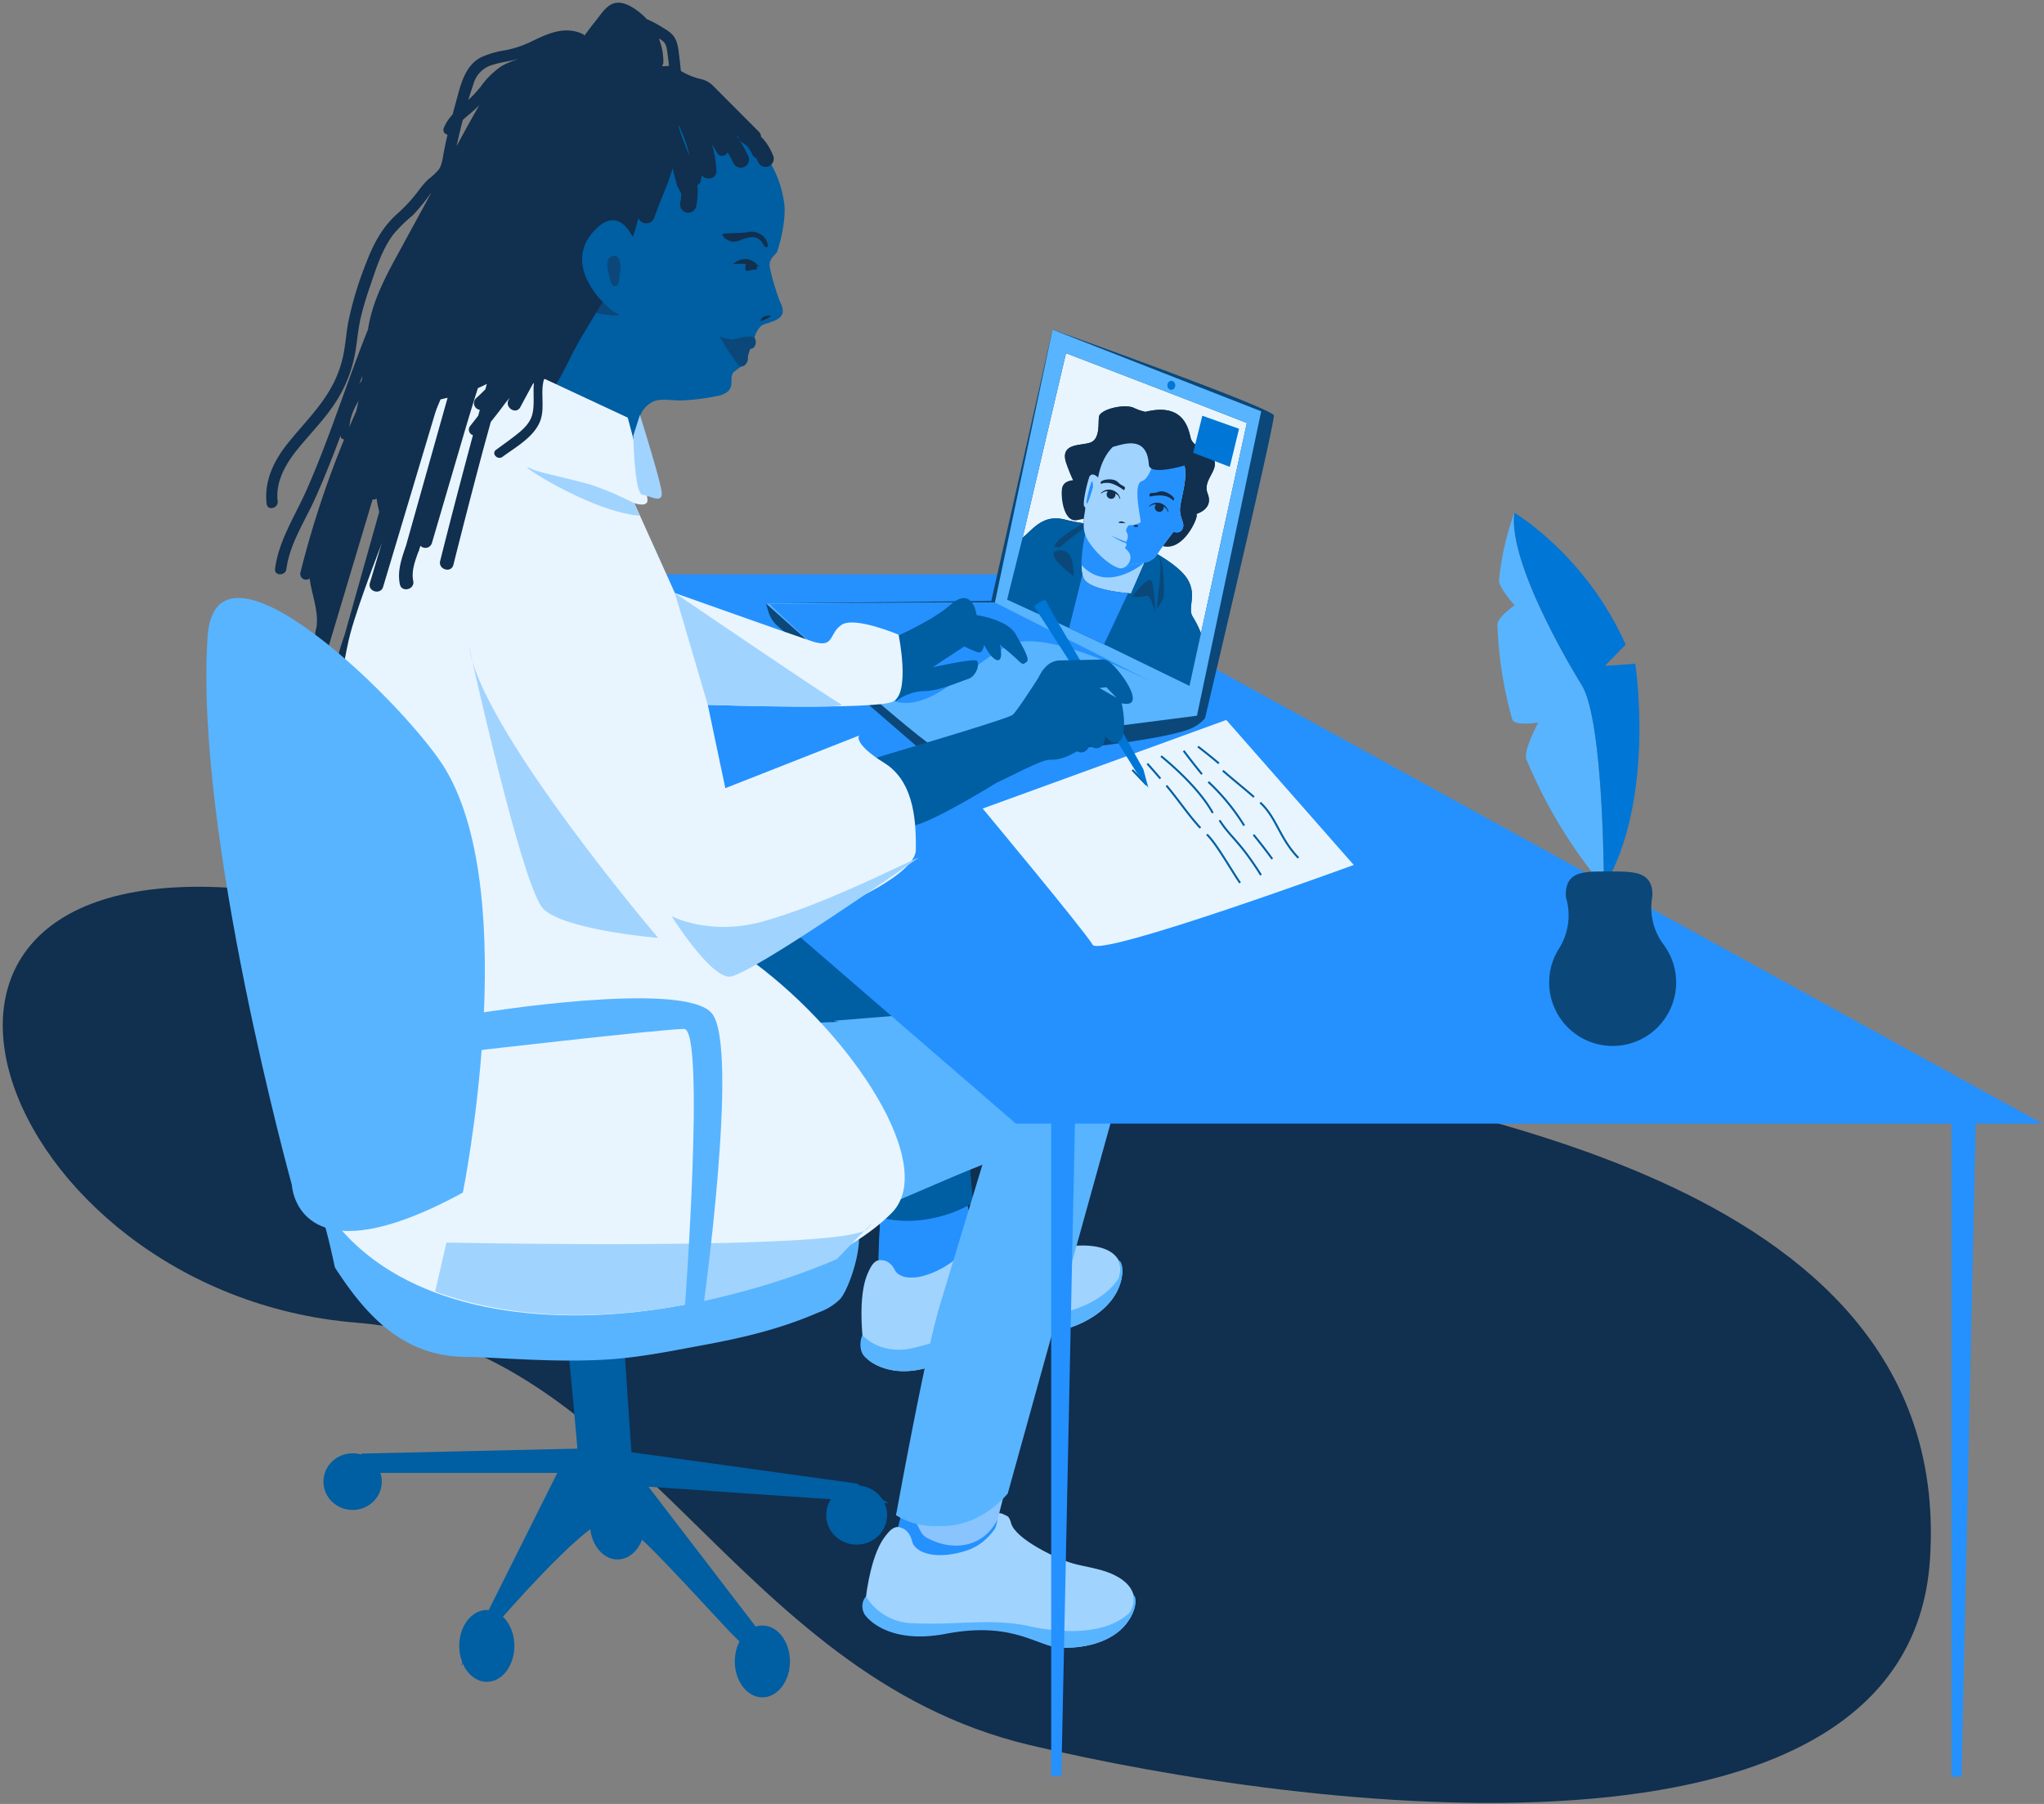 <svg viewBox="0 0 546 482" xmlns:xlink="http://www.w3.org/1999/xlink" xmlns="http://www.w3.org/2000/svg"><rect x="0" y="0" width="546" height="482" fill="#808080" stroke="none"/><defs><path id="a" d="M6.084 72.599S-19.03 26.96 32.788.932c0 0 29.464 58.605-26.704 71.667z"></path></defs><g fill-rule="evenodd" fill="none"><path fill-rule="nonzero" fill="#112F4E" d="M71.192 238.105c-117.95-14.316-72.481 107.624 24.16 115.311 74.802 5.95 100.056 93.92 179.648 112.828 73.05 17.352 234.498 38.345 240.52-49.303 7.003-101.934-129.713-119.558-178.977-132.14-63.13-16.121-260.67-46.128-265.35-46.696z"></path><path fill-rule="nonzero" fill="#A1D3FF" d="M232.665 338.877s-4.15 3.81-1.846 22.055a4.06 4.06 0 001.743 2.876c2.854 1.93 9.723 4.888 20.65-.56 14.82-7.387 22.147-7.09 27.737-7.456 5.59-.366 18.49-5.49 18.839-16.206l-.33-1.244c-.596-2.249-2.345-5.046-8.709-5.504-7.066-.509-21.878 3.425-29.539-3.773 0 0-27.25 6.95-28.545 9.812z"></path><path fill-rule="nonzero" fill="#112F4E" d="M261.622 327.112l.084-1.157a3.542 3.542 0 00-3.716.681c-1.677 1.583-2.633 6.736-2.633 6.736l1.83 4.3 3.62-2.961.815-7.599z"></path><path fill-rule="nonzero" fill="#2491FF" d="M235.679 313.332l-.908 20.005c.134 13.028 15.61 8.523 22.232 2.382 2.383-2.21 2.624-6.106 2.681-8.026l-2.885-13.241-21.12-1.12z"></path><path fill-rule="nonzero" fill="#2491FF" d="M243.02 337.44c-2.658-.362-2.79-2.72-5.45-4.153a14.405 14.405 0 00-2.8-.56l-.121 3.52c.133 13.028 15.733 5.613 22.354-.528 1.514-1.404 2.642-1.077 2.69-8.313-2.07 8.574-9.923 11.48-16.673 10.033z"></path><path fill-rule="nonzero" fill="#A1D3FF" d="M230.891 344.261s.924-7.293 4.001-7.561c2.214-.213 3.723 1.873 4.652 3.847.93 1.973 6.018 1.292 10.79-.239 4.773-1.53.284 5.138-4.497 5.385-4.78.246-6.04.73-7.7.84-1.66.108-7.246-2.272-7.246-2.272z"></path><path fill-rule="nonzero" fill="#58B4FF" d="M273.804 352.372c-10.024.657-18.543 5.112-29.909 7.802-6.698 1.585-11.387-1.185-13.515-3.404-.637 1.117-1.025 4.156.657 5.793 0 0 7.355 8.074 22.175.686s22.147-7.09 27.737-7.457c5.54-.363 18.25-5.4 18.819-15.92-4.504 9.29-17.499 11.945-25.964 12.5z"></path><path fill-rule="nonzero" fill="#A1D3FF" d="M248.788 341.367l1.546-1.059s9.436-4.37 10.35-12.331c.096-1.211.98-3.694 2.665-.531 1.994 3.742 13.897 5.83 18.901 5.746 5.004-.085-18.417 6.053-18.417 6.053l-9.466 2.362-5.579-.24z"></path><path fill-rule="nonzero" fill="#58B4FF" d="M298.864 336.815s.709.02.96 2.013a10.715 10.715 0 01-.68 4.38l-.68-.317s.987-2.967.738-4.312c-.248-1.346-.448-1.488-.338-1.764z"></path><path fill-rule="nonzero" fill="#9CD3FF" d="M266.11 329.2c.523.176 1.003.46 1.41.833.425.385.75.867.95 1.404.202.56.288 1.154.255 1.748-.017.296-.051.59-.103.883-.063.285-.142.567-.216.854a.818.818 0 01-.936.607.725.725 0 01-.544-.91.834.834 0 01.037-.113l.031-.073.278-.652c.073-.218.134-.44.184-.664.096-.435.105-.885.027-1.323a2.786 2.786 0 00-.548-1.199 3.374 3.374 0 00-1.037-.885l-.027-.014a.262.262 0 01-.09-.366.28.28 0 01.33-.13z"></path><path fill-rule="nonzero" fill="#A1D3FF" d="M235.447 336.764a3.219 3.219 0 012.136.72 5.324 5.324 0 011.404 1.78 3.34 3.34 0 001.354 1.39c.597.321 1.246.532 1.918.624 1.412.162 2.842.052 4.213-.324a21.624 21.624 0 004.108-1.556 23.742 23.742 0 003.787-2.3 15.19 15.19 0 003.055-3.16 18.428 18.428 0 002.118-3.918c.282-.697.556-1.405.832-2.124.141-.359.285-.72.46-1.076.17-.376.422-.71.738-.975a.117.117 0 01.168.02.124.124 0 01-.016.158l-.008.008a2.53 2.53 0 00-.505.935c-.125.347-.225.71-.323 1.073-.196.73-.37 1.476-.607 2.213a17.065 17.065 0 01-1.966 4.279 15.018 15.018 0 01-3.232 3.527c-.626.49-1.28.942-1.962 1.351-.675.389-1.36.76-2.062 1.099a19.93 19.93 0 01-4.392 1.564 11.24 11.24 0 01-4.626.158 6 6 0 01-2.16-.86 3.844 3.844 0 01-1.491-1.802 4.86 4.86 0 00-1.107-1.732 3.116 3.116 0 00-1.833-.872h-.014a.093.093 0 01-.085-.108.107.107 0 01.098-.092z"></path><path fill-rule="nonzero" fill="#2491FF" d="M243.51 325.8l-1.324 1.08s-2.433.55-2.643 3.822c-.21 3.273 3.477 6.737 3.477 6.737l-3.852-.15-4.397-3.952.415-9.147 3.401-1.216 4.185.463.739 2.362z"></path><path fill-rule="nonzero" fill="#A1D3FF" d="M237.493 409.555s-4.905 2.58-6.656 21.207c-.114 1.21 2.627 1.24 3.427 2.153 2.374 2.709 7.4 4.288 19.308 2.011 16.15-3.087 21.97 3.728 27.53 4.948 5.56 1.22 19.33-.18 22.026-10.64l-.05-1.318c-.09-2.385-1.189-5.635-7.326-7.886-6.815-2.5-22.197-2.812-28.124-12.07 0 0-28.238-.86-30.135 1.595z"></path><path fill-rule="nonzero" fill="#A1D3FF" d="M268.46 406.152l.338-1.116a3.58 3.58 0 00-3.793-.38c-1.991 1.086-4.06 5.892-4.06 5.892l.848 4.754 4.199-1.894 2.468-7.256z"></path><path fill-rule="nonzero" fill="#89C4FF" d="M249.47 385.684l-8.695 19.008c-2.733 12.873 13.428 12.811 21.267 8.634 2.821-1.503 3.913-5.274 4.392-7.15l4.316-16.91a.01.01 0 00-.008-.012l-19.718-4.564c-.005 0-1.552.99-1.553.994z"></path><path fill-rule="nonzero" fill="#2491FF" d="M247.958 411.067c-2.525-1.108-2.137-3.468-4.43-5.632-.829-.531-1.707-.981-2.622-1.344l-.891 3.433c-2.732 12.874 14.188 9.98 22.027 5.802 1.792-.955 2.825-.314 4.462-7.425-3.913 7.858-12.248 8.5-18.546 5.166zM268.023 399.949l2.727-10.683a.01.01 0 00-.008-.012l-21.271-3.57c-.005 0 .001-.004 0 0l-6.28 10.113c5.98 5.543 13.982 9.801 24.832 4.152z"></path><path fill-rule="nonzero" fill="#A1D3FF" d="M234.57 414.358s2.509-6.924 5.584-6.319c2.217.418 3.237 2.9 3.714 5.106.477 2.207 5.614 2.975 10.629 2.817 5.014-.159-.852 5.142-5.591 4.033-4.74-1.11-6.081-.988-7.732-1.35-1.651-.363-6.603-4.287-6.603-4.287z"></path><path fill-rule="nonzero" fill="#58B4FF" d="M274.85 434.483c-9.969-2.187-19.299-.206-31.03-.77a14.998 14.998 0 01-12.5-7.176 4.096 4.096 0 00-.228 4.987c.006.01 5.43 8.097 21.571 5.01 16.15-3.087 22.88 2.12 28.439 3.34 5.51 1.209 19.074-.16 21.944-10.362-6.456 7.877-19.777 6.819-28.196 4.971z"></path><path fill-rule="nonzero" fill="#A1D3FF" d="M254.496 415.962c.022-.004 10.213-1.646 12.855-9.223.36-1.166 1.773-3.362 2.73.23 1.132 4.251 12.34 9.675 17.263 11.006 4.923 1.332-19.383.756-19.383.756l-9.796-.35-5.416-1.813 1.747-.606z"></path><path fill-rule="nonzero" fill="#58B4FF" d="M302.832 426.244s.69.22.498 2.254a10.398 10.398 0 01-1.628 4.124l-.597-.506s1.619-2.644 1.671-4.04c.053-1.395-.113-1.592.056-1.832z"></path><path fill-rule="nonzero" fill="#A1D3FF" d="M240.684 408.26a3.49 3.49 0 011.935 1.313c.47.643.806 1.374.985 2.15.17.669.524 1.276 1.022 1.754.51.482 1.1.873 1.742 1.156 1.332.556 2.758.852 4.201.872a20.92 20.92 0 004.369-.37c1.441-.26 2.854-.66 4.217-1.196a14.048 14.048 0 003.689-2.25 17.162 17.162 0 002.937-3.26c.43-.608.854-1.228 1.282-1.858.217-.313.438-.628.687-.93.248-.322.57-.58.938-.752a.123.123 0 01.11.219l-.01.006c-.288.203-.528.47-.7.778-.199.307-.376.635-.552.966-.352.663-.687 1.35-1.081 2.008a15.987 15.987 0 01-2.868 3.66 13.882 13.882 0 01-3.943 2.56c-.723.307-1.464.567-2.22.777-.747.192-1.5.364-2.263.5a19.347 19.347 0 01-4.648.299 11.534 11.534 0 01-4.57-1.153 6.554 6.554 0 01-1.927-1.458 4.244 4.244 0 01-1.066-2.197 5.322 5.322 0 00-.704-2.019 3.42 3.42 0 00-1.605-1.377l-.014-.005a.1.1 0 01.057-.193z"></path><path fill-rule="nonzero" fill="#005EA2" d="M106.433 264.38s103.827-29.318 116.192-35.206c12.365-5.888 25.319 3.533 28.263 10.598 2.944 7.066 8.988 81.545 8.988 81.545a29.894 29.894 0 01-26.004 2.65l-11.247-51.221-64.121 29.434-52.07-37.8z"></path><path fill-rule="nonzero" fill="#005EA2" d="M250.888 239.772c-1.304-3.13-4.574-6.719-8.885-9.238a12.139 12.139 0 01-4.392 13.076l-98.278 50.17 19.17 8.4 64.122-29.434 9.712 51.704c14.72 5.299 27.54-3.133 27.54-3.133s-6.045-74.479-8.99-81.545z"></path><path fill-rule="nonzero" fill="#58B4FF" d="M299.966 288.173c-.077-15.656-12.704-22.405-28.07-19.409l-49.271 3.982c10.088 1.518 19.278 7.574 23.3 16.957a76.488 76.488 0 015.618 25.553l16.48-7.188-28.66 96.74s16.28 9.586 29.823-5.723l30.78-110.912z"></path><path fill-rule="nonzero" fill="#58B4FF" d="M289.416 305.26a5.185 5.185 0 00-6.942-4.887c-18.031 6.506-67.595 22.93-96.39 32.423a21.533 21.533 0 01-27.502-14.736l-10.221-37.106-61.693 13.572s-.588 27.085 11.188 38.273c5.184 4.924 17.327 10.077 29.298 14.303a76.819 76.819 0 0056.26-2.13l79.065-33.944s-7.938 26.162-11.54 38.133c-3.782 12.564-11.576 55.646-11.576 55.646s8.836 6.48 19.84.095l30.213-99.643z"></path><path fill-rule="nonzero" fill="#58B4FF" d="M262.87 402.865l28.929-102.34a8.562 8.562 0 00-11.26-8.126l-94.765 31.454a15.036 15.036 0 01-19.205-10.178l-9.53-33.693-1.238-.665 9.562 33.81a17.089 17.089 0 0021.827 11.567l94.766-31.454a6.51 6.51 0 018.56 6.178l-30.227 104.805c.685-.228 1.898-1.047 2.581-1.358z"></path><path fill-rule="nonzero" fill="#58B4FF" d="M177.783 317.284c3.245-4.326 7.571-7.571 9.194-12.98 2.372-8.067 1.063-18.387-2.113-24.454L179 280.954l-4.01-5.859-88.322 19.43s-.588 27.086 11.188 38.274c5.184 4.924 17.327 10.077 29.298 14.303a76.819 76.819 0 0056.26-2.13l12.152-5.3c-2.795-.701-6.337-5.794-8.892-7.071-11.866 3.246-14.84-6.664-8.891-15.317z"></path><path fill-rule="nonzero" fill="#58B4FF" d="M229.9 272.746l-52.633 2.349-23.97 63.358s46.976 5.277 46.705 1.219c-.272-4.058 62.477-28.478 62.477-28.478s-9.94-37.712-32.58-38.448z"></path><path d="M159.418 165.398l.034.038.015.014z" fill-rule="nonzero" fill="#DFE9F4"></path><path d="M101.663 153.46L271.35 300.206h274.218L278.702 153.46z" fill-rule="nonzero" fill="#2491FF"></path><path fill-rule="nonzero" fill="#0B4778" d="M250.76 204.493s13.638-1.723 36.746-4.447c12.95-1.526 23.512-3.035 29.347-4.923a10.834 10.834 0 005.04-3.219s18.708-78.94 18.383-80.905c-.324-1.965-59.118-22.933-59.118-22.933l-16.369 72.498-60.192.657.662 2.215a8.188 8.188 0 002.485 3.851l43.016 37.206z"></path><path fill-rule="nonzero" fill="#E8F5FF" d="M284.512 138.839c1.626.41 3.273.732 4.934.963.02-2.319.75-4.096.296-4.376-.267-.165-.281-.935-.16-1.949a42.232 42.232 0 01-4.897-10.17c-1.438-5.297 4.849-4.051 6.968-5.24 2.12-1.189 1.703-4.743 1.894-6.674.192-1.932 6.495-3.572 9.252-2.453a13.98 13.98 0 003.163 1.103c9.928-2.48 11.417 4.05 12.077 6.907.66 2.857 5.412 3.068 6.348 6.051.936 2.983-3.168 5.355-1.803 8.869 1.365 3.514-1.42 5.005-3.563 5.646-2.142.64-1.449 1.023-2.48 2.303a1.994 1.994 0 01-.461.397 2.14 2.14 0 01-.19 1.04c-.67 1.514-2.41.845-2.41.845s-2.434 3.112-3.817 5.152c-.192.284-.367.542-.535.78 2.798 1.646 6.66 4.256 8.17 6.865 2.48 4.291-.231 7.566 1.359 9.971a25.196 25.196 0 012.143 4.33l12.259-56.167c-1.707-.776-48.308-18.667-48.308-18.667l-11.582 49.273c.329-.241.642-.504.935-.787 2.74-2.589 5.34-5.31 10.408-4.012z"></path><path fill-rule="nonzero" fill="#112F4E" d="M288.157 128.328s-4.163-.617-4.488 2.343c-.326 2.961.693 8.699 3.81 8.34a25.461 25.461 0 006.735-2.098l-.564-13.691-5.493 5.106zM315.095 136.142c.773.16 4.182.522 4.596 1.345.414.824-3.47 9.716-8.888 8.471-5.42-1.244 4.292-9.816 4.292-9.816z"></path><path fill-rule="nonzero" fill="#A1D3FF" d="M301.34 158.499c.496.045.792.063.792.063l3.605-8.276c-.398.083-.843.154-1.362.213-3.406.392-3.449 1.299-4.913 1.36-1.464.063-5.734-2.73-8.6-7.067a8.35 8.35 0 01-1.012-2.124c-.558 2.84-1.385 7.998-.713 10.872.093.456.264.894.507 1.292 1.686 2.561 9.226 3.443 11.697 3.667z"></path><path fill-rule="nonzero" fill="#2491FF" d="M305.737 150.286s-8.841 7.707-15.774 1.731c-6.933-5.975 1.16-12.417 1.16-12.417l14.614 10.686z"></path><path fill-rule="nonzero" fill="#005EA2" d="M317.297 154.898c-1.508-2.61-5.371-5.219-8.169-6.865a4.666 4.666 0 01-3.391 2.253l-3.605 8.276s-.296-.018-.791-.063l-6.432 13.688 22.823 11.068L320.8 169.2a25.196 25.196 0 00-2.143-4.33c-1.59-2.405 1.121-5.68-1.36-9.97zM285.568 167.801l3.569-14.261c-.671-2.874.155-8.031.713-10.872a9.283 9.283 0 01-.404-2.866 45.865 45.865 0 01-4.934-.964c-5.069-1.296-7.668 1.424-10.408 4.013a9.086 9.086 0 01-.935.787l-4.138 16.584 16.537 7.579z"></path><path fill-rule="nonzero" fill="#58B4FF" d="M281.158 88.066l-15.398 72.912-61.163.243s43.267 38.875 45.774 38.77c2.508-.107 69.364-8.76 69.364-8.76l17.161-81.34-55.738-21.825zm-12.127 72.156l4.138-16.584 11.582-49.273s46.601 17.89 48.308 18.667l-12.26 56.167-3.067 14.056-21.828-10.63-10.336-4.824-16.537-7.58z"></path><path fill-rule="nonzero" fill="#2491FF" d="M289.644 154.832a4.04 4.04 0 01-.507-1.292l-3.569 14.261 9.34 4.386 6.433-13.688c-2.471-.224-10.011-1.106-11.697-3.667z"></path><path fill-rule="nonzero" fill="#112F4E" d="M293.33 127.595c1.19-6.739 5.204-10.13 8.122-10.5 2.918-.372 12.363 3.44 14.437 6.325 2.074 2.885-.792 10.438-.69 12.91.076 1.868.813 2.86.88 3.886.174-.108.33-.242.462-.397 1.031-1.28.338-1.663 2.48-2.303 2.143-.64 4.928-2.132 3.563-5.646-1.365-3.514 2.74-5.886 1.803-8.869-.936-2.982-5.689-3.194-6.348-6.05-.66-2.858-2.15-9.389-12.077-6.908a13.98 13.98 0 01-3.163-1.103c-2.757-1.12-9.06.521-9.252 2.453-.192 1.931.226 5.485-1.894 6.674s-8.406-.057-6.968 5.24a42.232 42.232 0 004.897 10.17c.282-1.958.72-3.89 1.308-5.779.65-2.01 2.44-.103 2.44-.103z"></path><path fill-rule="nonzero" fill="#A1D3FF" d="M299.462 151.86c1.464-.062 1.507-.969 4.913-1.36.52-.06.964-.131 1.362-.214a4.666 4.666 0 003.391-2.253c.169-.238.343-.496.535-.78 1.383-2.04 3.818-5.152 3.818-5.152s1.738.67 2.41-.845a2.14 2.14 0 00.189-1.04c-.068-1.026-.805-2.018-.881-3.885-.102-2.473 2.764-10.026.69-12.911s-11.52-6.697-14.437-6.325c-2.917.37-6.933 3.761-8.122 10.5 0 0-1.79-1.906-2.44.103a37.163 37.163 0 00-1.308 5.78c-.121 1.013-.107 1.783.16 1.948.455.28-.276 2.057-.296 4.376-.016.97.12 1.937.404 2.866a8.35 8.35 0 001.011 2.124c2.867 4.338 7.137 7.13 8.601 7.068z"></path><path fill-rule="nonzero" fill="#2491FF" d="M315.889 123.42c-1.004-1.397-3.737-3.01-6.619-4.26a.655.655 0 01-.074.045s-1.452 8.554-4.128 9.321c-2.676.767-.146 10.583-.388 10.985-.241.402-1.954.821-3.241.876 0 0-.864 1.134-.585 1.645.469.643.553 1.49.22 2.212-.477.935.12 1.28-.497 1.96-.309.34 1.078.936 1.343 2.209a2.982 2.982 0 01-2.458 3.447c1.464-.062 1.507-.969 4.913-1.36.52-.06.964-.131 1.362-.214a4.666 4.666 0 003.391-2.253c.168-.238.343-.496.535-.78 1.383-2.04 3.818-5.152 3.818-5.152s1.738.67 2.41-.845a2.14 2.14 0 00.189-1.04c-.068-1.026-.805-2.018-.881-3.885-.102-2.473 2.764-10.026.69-12.911z"></path><path fill-rule="nonzero" fill="#A1D3FF" d="M290.89 127.698a8.02 8.02 0 00.325-.614c-.149.18-.26.39-.325.614z"></path><path fill-rule="nonzero" fill="#2491FF" d="M291.971 130.097s-.083-2.011-.389-1.394c-.305.618-1.689 5.646-1.283 5.83.405.184 1.672-4.436 1.672-4.436zM300.836 144.768a37.989 37.989 0 01-3.66-1.52c-1.267-.663 3.095 2.141 4.567 2.079 1.472-.062-.907-.56-.907-.56z"></path><path fill-rule="nonzero" fill="#112F4E" d="M299.244 133.106a3.241 3.241 0 00-2.142-2.16 2.982 2.982 0 00-2.94.714.567.567 0 00-.029.282 2.07 2.07 0 011.828-.623c-.15.135-.26.31-.314.505a1.162 1.162 0 00.839 1.402 1.142 1.142 0 001.436-.755 1.073 1.073 0 00-.005-.586c.617.268 1.067.819 1.207 1.478a.514.514 0 00.12-.257zM312.115 136.603a3.241 3.241 0 00-2.142-2.16 2.982 2.982 0 00-2.94.714.567.567 0 00-.028.282 2.07 2.07 0 011.827-.623c-.15.135-.26.31-.314.505a1.162 1.162 0 00.839 1.402 1.142 1.142 0 001.436-.754 1.073 1.073 0 00-.005-.587c.618.269 1.067.82 1.207 1.478a.514.514 0 00.12-.257zM300.684 139.754c-.297-.135-1.048-.694-1.76-.295-.712.4 1.76.295 1.76.295zM302.835 140.697s1.321.239 1.16-.123a.633.633 0 00-1.16.123zM307.094 132.69s2.957-.715 4.736.022c1.778.737 1.442 1.416 1.778.737.337-.679-2.442-2.702-4.163-2.039-1.72.664-2.557-.187-2.35 1.28zM300.243 130.998s-2.394-1.9-4.314-1.98c-1.92-.082-1.893.677-1.92-.082-.026-.759 3.332-1.425 4.623-.095 1.292 1.33 2.402.91 1.61 2.157z"></path><path fill-rule="nonzero" fill="#0B4778" d="M286.717 153.858s.63-7.405-3.953-6.805c-4.584.6 3.953 6.805 3.953 6.805zM302.439 159.353c.258-.214 4.058-5.249 5.036-4.207.978 1.042 1.098 8.821 1.098 8.821s-1.02-5.304-2.4-4.772a9.158 9.158 0 01-3.734.158zM289.446 139.802s-7.745 4.35-7.752 6.22l1.27.286s6.078-5.1 6.423-4.86l.06-1.646zM309.1 162.028c-.053-1.273 1.68-12.138.473-12.937 0 0 1.482-.657 1.274 10.569l-1.72 3.047-.027-.68z"></path><path fill-rule="nonzero" fill="#112F4E" d="M318.057 123.889s-10.965 3.618-11.173.246c-.67-10.853-12.28-2.2-10.066-5.468 2.214-3.267 7.888-6.681 13.066-3.16a31.262 31.262 0 018.173 8.382z"></path><path d="M321.17 111.082l-2.455 9.906 9.787 3.751 2.477-10.175z" fill-rule="nonzero" fill="#0076D6"></path><path fill-rule="nonzero" fill="#2491FF" d="M265.76 160.978s52.888 26.697 52.34 26.583c-.546-.115-36.62-20.728-48.106-15.356-11.487 5.372-21.268 18.7-31.753 14.955-10.485-3.745-32.71-25.79-32.71-25.79l60.229-.392z"></path><ellipse ry="1.202" rx="1.055" cy="102.962" cx="312.89" fill-rule="nonzero" fill="#0076D6"></ellipse><path fill-rule="nonzero" fill="#58B4FF" d="M422.46 182.969S402.613 151.23 404.521 137a74.585 74.585 0 00-4.091 17.923c-.207 1.963 4.162 6.818 4.162 6.818s-4.653 3.168-4.591 5.2a106.119 106.119 0 003.95 25.253c.538 1.912 6.966.857 6.966.857s-4.127 7.554-3.15 9.906a131.362 131.362 0 0020.668 34.026s.057-44.537-5.975-54.014z"></path><path fill-rule="nonzero" fill="#0076D6" d="M436.819 177.36l-8.128.56 5.566-5.682C423.567 148.205 404.52 137 404.52 137c-1.908 14.23 17.94 45.969 17.94 45.969 6.031 9.477 5.974 54.014 5.974 54.014 13.989-23.353 8.384-59.623 8.384-59.623z"></path><g transform="translate(423.001 163.142)"><mask fill="#fff" id="b"></mask><g fill-rule="nonzero" fill="#58B4FF" mask="url(#b)"><path d="M5 72.213C6.219 69.009 31.45 1.233 31.705.549l2.17.767C33.617 2 8.385 69.779 7.166 72.985l-2.166-.772z"></path><path d="M14.901 49.768l-1.18-1.494 46.061-10.006 1.181 1.493zM6.698 67.346l2.505-3.659 33.318-16.455 1.613 1.345zM24.086 28.101l-1.369-1.443 21.36-6.835 1.369 1.444z"></path><path d="M12.9 51.228c.373-5.796.294-11.612-.236-17.396-1.152-11.905-4.305-19.978-9.129-23.347l1.335-.921C17.647 18.49 15.232 50.396 15.123 51.75l-2.223-.522zM21.945 27.664c.373-5.796.294-11.612-.237-17.396C20.557-1.637 17.403-9.71 12.58-13.079L13.915-14c12.776 8.927 10.362 40.832 10.253 42.186l-2.223-.522z"></path></g></g><path fill-rule="nonzero" fill="#0B4778" d="M444.376 252.38a16.414 16.414 0 01-3.047-12.582c.045-.25.067-.504.067-.759 0-6.398-5.337-6.189-11.726-6.189-6.39 0-11.41-.209-11.41 6.19 0 .369.049.737.142 1.094a16.651 16.651 0 01-1.906 13.24c-4.621 7.225-3.12 16.763 3.497 22.218 6.617 5.456 16.266 5.112 22.478-.801 6.211-5.914 7.03-15.534 1.905-22.411z"></path><path fill-rule="nonzero" fill="#E8F5FF" d="M262.497 216.034l65.066-23.668 34.055 38.744s-67.759 24.805-69.75 21.315c-1.991-3.49-29.37-36.39-29.37-36.39z"></path><path fill-rule="nonzero" fill="#005EA2" d="M235.143 171.89s12.72-5.009 18.723-10.28c6.002-5.273 7.001 2.732 7.001 2.732s8.206 1.17 10.423 5.072c2.217 3.9 3.875 6.797 2.946 7.442-.928.644-.95.9-2.378-.507-1.428-1.408-4.758-4.108-4.758-4.108s1.019 4.184-.575 4.155c-1.594-.03-3.676-4.12-3.676-4.12s-.23 2.48-1.684 1.999a32.127 32.127 0 01-3.553-1.558s-8.651 5.623-8.415 5.566c.237-.058 10.7-2.36 11.68-1.763.98.597.015 4.177-2.311 4.912-2.326.735-7.654 3.206-11.826 3.22a12.994 12.994 0 00-7.434 2.735l-4.163-15.498zM208.152 57.837c-2.76-22.346-12.294-33.23-35.76-33.828-23.467-.598-33.443 13.704-33.215 36.054 3.345 8.752 6.699 16.984 9.98 25.546 12.709 2.845 25.432 4.665 37.21 10.415 2.065-1.774-1.03 7.01 3.359-.024 4.388-7.033 13.696-27.911 18.426-38.163z"></path><path fill-rule="nonzero" fill="#005EA2" d="M200 36.412a29.1 29.1 0 019.455 17.788c.526 3.268-.511 9.057-1.871 13.08-.18.536-1.93 1.613-2.002 3.311-.071 1.699 2.248 8.974 2.892 10.265 2.27 4.552-2.145 4.864-4.942 6.052a6.119 6.119 0 00-2.103 4.039c-.191 1.74-.709 2.672-2.369 2.988.209.487.39.984.546 1.49.108.664.253 1.334-.64 1.892-.896.558-1.496.985-2.665 1.836-2.251 1.641 1.173 5.107-4.222 6.552a61.436 61.436 0 01-8.952 1.24c-2.92.266-6.077-.597-8.422.253a7.102 7.102 0 00-4.154 5.46c-1.014 5.263-6.181 18.365-11.082 15.204-4.901-3.162-23.15-13.196-23.302-23.28C136.014 94.5 143.186 65.87 153.4 56.2c10.216-9.669 33.76-12.395 46.6-19.788z"></path><path fill-rule="nonzero" fill="#0B4778" d="M191.898 89.926c.438.052 3.02.886 3.859.73 1.197-.222 4.824-1.224 5.696-.45.871.775.387 2.897-.788 2.954-1.174.057-3.467-.945-4.685-1.55.82.89 3.275.507 3.997 1.263.722.755-.22 1.374-.202 2.792.018 1.417-1.374 3.187-2.749 1.612a60.157 60.157 0 01-4.163-6.382c-.794-1.272-1.436-1.025-.965-.969z"></path><path fill-rule="nonzero" fill="#112F4E" d="M199.098 71.349c-.112 1.377.6 1.028 1.433.826 1.42-.346 1.623.17 1.66-.576.066-1.38-.79-1.558-1.645-1.628-.854-.069-1.336 0-1.448 1.378z"></path><path fill-rule="nonzero" fill="#112F4E" d="M202.986 71.638s-2.629-4.6-7.283-1.076c0 0 6.08-.501 7.283 1.076zM204.535 63.892s1.224 2.398.09 2.151c-1.132-.247-1.02-4.428-6.993-1.825-2.838 1.237-4.746-1.217-4.671-1.603.075-.387 5.23-.268 6.622-.543a4.645 4.645 0 014.952 1.82zM206.103 84.373s-2.12-.31-2.84.977c-.718 1.287 2.84-.977 2.84-.977z"></path><path fill-rule="nonzero" fill="#005EA2" d="M149.734 110.916c-1.501-1.197.279 2.867-.623 7.83-.275 1.511-.312 2.156-.015 2.282l3.735-3.963 8.404-1.397c-1.015-.39-8.695-2.517-11.5-4.752z"></path><path fill-rule="nonzero" fill="#0B4778" d="M161.756 79.442a4.427 4.427 0 001.115 2.998c1.19 1.2 2.66 1.222 2.315 1.649-.692.853-12.394-1.43-12.326-3.188.067-1.756 8.896-1.459 8.896-1.459z"></path><path fill-rule="nonzero" fill="#112F4E" d="M206.625 41.865a15.426 15.426 0 00-2.54-4.48 9.335 9.335 0 00-.793-.81c0-.528-.216-1.034-.598-1.4l-10.386-10.41c-.797-.8-1.57-1.647-2.428-2.38a7.125 7.125 0 00-3.1-1.36 18.316 18.316 0 01-4.9-2.066c-.135-1.226-.256-2.455-.411-3.679-.255-1.998-.357-4.165-1.665-5.805a8.896 8.896 0 00-2.352-1.842c-.93-.578-1.865-1.149-2.835-1.658a21.566 21.566 0 00-1.842-.85 16.377 16.377 0 00-1.532-1.475c-1.664-1.389-4.135-3.107-6.42-2.915-2.6.218-4.136 2.9-5.62 4.735a90.89 90.89 0 00-3.06 4.023 1.346 1.346 0 00-.538-.433c-4.88-2.237-9.437-.01-13.89 2.151a27.782 27.782 0 01-6.818 2.23c-2.177.325-4.301.94-6.316 1.826-4.691 2.356-5.659 8.07-6.97 12.676-.251.882-.484 1.77-.72 2.655a11.847 11.847 0 00-2.33 3.58 1.283 1.283 0 00.987 1.794c-.33 1.433-.64 2.871-.93 4.314-.327 1.623-.447 3.58-1.397 4.988a17.264 17.264 0 01-2.82 2.644 21.593 21.593 0 00-2.351 2.696 41.916 41.916 0 01-5.773 6.365c-4.02 3.521-6.459 8.016-8.337 12.964a92.003 92.003 0 00-4.947 16.318c-.492 2.782-.692 5.61-1.235 8.384a30.167 30.167 0 01-3.158 8.667c-3.157 5.791-7.874 10.263-11.92 15.388-3.621 4.589-6.172 9.964-5.452 15.927.233 1.934 3.176 1.194 2.944-.728-.655-5.43 2.405-10.372 5.719-14.378 3.352-4.053 7.038-7.767 9.878-12.227a35.868 35.868 0 005.31-14.28c.394-2.693.66-5.398 1.263-8.058a86.581 86.581 0 012.516-8.479c1.613-4.777 3.167-9.772 6.219-13.86a41.323 41.323 0 015.235-5.14 54.088 54.088 0 004.704-5.765c.063-.078.134-.149.198-.224l-9.335 17.13c-3.291 6.05-6.373 12.107-7.513 18.971-.024.148-.043.295-.066.442-5.71 14.2-10.237 28.966-16.429 42.937-3.039 6.858-7.407 13.44-8.4 21.003-.253 1.932 2.781 1.977 3.033.055.885-6.741 4.938-12.767 7.681-18.867 2.552-5.673 4.826-11.464 6.988-17.296 1.906-5.14 3.733-10.316 5.615-15.47a80.675 80.675 0 01-1.512 9.004c-.041.171-.092.34-.134.512a260.003 260.003 0 00-14.895 43.078 1.554 1.554 0 002.472 1.569c.554 4.31 2.369 8.482 1.861 12.8-.103.495-.218.987-.321 1.482-.017.084.007.153-.002.234-1.221 4.12-2.444 8.239-3.667 12.358-.812 2.71 3.395 3.949 4.205 1.243a715516.336 715516.336 0 0017.843-59.607c.083 0 .166-.004.248-.013.813-.162 1.621-.374 2.431-.565l-13.21 46.961-.08.238c-1.325 3.941-2.779 7.934-1.91 12.142.572 2.771 4.828 1.714 4.258-1.052-.625-3.027.522-6.178 1.576-9.095a2.02 2.02 0 00.182-.354l.219-.777c.066-.188.136-.38.199-.565l.129-.385a2.158 2.158 0 003.63-.842c3.353-11.446 6.707-22.892 10.062-34.337a691.62 691.62 0 014.581-14.997c.97-.395 1.898-.877 2.843-1.326-.157.57-.307 1.14-.464 1.71a69.253 69.253 0 01-2.956 2.842 2.157 2.157 0 001.183 3.697l-.504 1.859-2.545 3.26a1.843 1.843 0 00.862 2.942c-3.574 13.313-7.077 26.644-10.424 40.016-.685 2.738 3.518 3.986 4.206 1.244a2489.044 2489.044 0 019.016-34.938c.935-3.516 1.926-7.017 2.876-10.528.81-1.03 1.618-2.06 2.426-3.09 1.155-1.472 2.263-3.131 3.566-4.538l-.316.592c-1.327 2.488 2.396 4.81 3.724 2.318a866.11 866.11 0 014.038-7.484c.097-.05.19-.11.286-.162-.318 3.134.244 6.398-.418 9.56-.566 2.701-2.407 4.626-4.477 6.316-2.311 1.886-4.778 3.597-7.172 5.375-1.568 1.164.527 3.363 2.077 2.212 4.222-3.135 9.95-6.23 11.974-11.376 1.757-4.47-.311-9.843 1.556-14.18.615-.396 1.235-.784 1.832-1.21 6.878-4.906 10.524-11.49 14.184-18.918 4.022-8.165 9.58-15.468 13.396-23.738a81.315 81.315 0 004.813-13.665 2.244 2.244 0 004.213-.01c1.288-3.793 3.03-7.489 4.313-11.303.22-.65.424-1.306.613-1.964.376 1.485.75 2.97 1.132 4.452.189.73 1.208 2.149 1.19 2.52-.02.425-.13 1.438-.141 1.52-.036.195-.071.39-.11.584a2.255 2.255 0 001.481 2.727 2.2 2.2 0 002.724-1.484c.392-1.927.505-3.9.336-5.86.465-.128.81-.518.882-.994.109-.54.187-1.08.242-1.618 1.127 1.493 4.05 1.143 3.95-1.175a29.37 29.37 0 00-1.207-7.102c.5.781.983 1.575 1.449 2.38a1.559 1.559 0 002.774-.232c.56.983 1.09 1.983 1.59 2.999a2.193 2.193 0 103.852-2.099 56.225 56.225 0 00-3.047-5.363c.149.12.315.217.458.34a2.21 2.21 0 00.976 1.51c.402.25.789.522 1.16.815.128.11.245.23.367.344.465.637.87 1.316 1.213 2.026.21.467.6.829 1.08 1.005.166.331.335.663.47 1.01a31.78 31.78 0 01-.118-.307c.167.533.505.997.96 1.32a2.21 2.21 0 001.684.267 2.235 2.235 0 001.337-.973c.312-.503.408-1.11.267-1.685zm-79.536-12.12a571.273 571.273 0 00-5.123 9.287c.006-.026.01-.055.017-.081a174.815 174.815 0 011.628-6.875c.645-.62 1.339-1.193 2.008-1.752a36.809 36.809 0 002.422-2.219c-.322.545-.641 1.091-.952 1.64zm11.11-13.861a18.581 18.581 0 00-4.374 1.884 22.395 22.395 0 00-5.478 5.459 31.51 31.51 0 01-3.25 3.478c.427-1.413.877-2.819 1.36-4.21a7.328 7.328 0 015.077-5.155c2.174-.7 4.464-.94 6.668-1.52.041-.012.083-.028.124-.039-.044.033-.083.07-.127.103zm38.663 1.726c.225-.335.344-.73.342-1.133a17.122 17.122 0 00-1.205-6.184c.578.285 1.095.68 1.522 1.161.374.603.599 1.287.656 1.994.147.901.253 1.812.367 2.718.06.483.105.968.162 1.452-.873.006-1.693.16-1.844-.008zm4.452 16.355c-.083-.294-.047-.424.07-.426a63.162 63.162 0 011.362 3.28 29.623 29.623 0 011.448 4.954c-.866-2.146-2.313-5.816-2.88-7.808z"></path><path fill-rule="nonzero" fill="#005EA2" d="M169.916 65.47s-3.924-12.534-11.785-3.153c-8.658 10.333 6.666 22.496 7 21.383.749-2.507 6.775-16.677 4.785-18.23z"></path><path fill-rule="nonzero" fill="#0B4778" d="M165.722 71.88s.2-4.705-2.538-3.275c-1.608.84-.789 4.391.161 7.18a.974.974 0 001.89-.187l.487-3.718z"></path><path fill-rule="nonzero" fill="#2491FF" d="M282.157 474.384c-.75 0-1.357.75-1.357 0V286.617h6.619l-3.906 187.767c-.014.74-.617 0-1.356 0zM523.973 474.717h-2.687V293.18h6.618z"></path><path stroke-width=".529" stroke="#005EA2" d="M336.63 214.44c4.418 4.05 5.12 9.528 10.215 14.787M326.66 205.915c2.728 2.39 5.58 4.648 8.308 7.037M320.004 199.472a166.009 166.009 0 015.584 4.492M325.763 219.16c3.067 4.767 5.262 5.387 11.076 14.648M310.144 202.023c4.887 3.994 10.876 9.818 13.82 15.2M322.38 222.95c2.557 2.478 5.969 8.647 8.865 12.944M311.573 209.896c3.133 3.7 5.79 7.747 9.082 11.329M306.486 204.035a352.192 352.192 0 013.485 3.99M334.844 223.032c1.746 2.106 3.403 4.277 5.014 6.478M322.777 208.907a56.875 56.875 0 019.575 11.68M316.183 200.605c1.585 2.115 3.215 4.2 4.89 6.256M306.325 209.749l-3.855-4.028"></path><path fill-rule="nonzero" fill="#0076D6" d="M293.465 188.748l-17.214-26.703s2.881-2.695 3.32-1.234c.437 1.46 16.714 28.66 16.714 28.66l-2.82-.723z"></path><path fill-rule="nonzero" fill="#0076D6" d="M306.757 210.481l-3.191-4.125-14.023-22.579s2.881-2.694 3.32-1.233c.437 1.46 12.561 23.018 12.561 23.018l1.333 4.92z"></path><path fill-rule="nonzero" fill="#005EA2" d="M302.439 187.365c1.046-2.135-3.187-7.754-4.988-9.514l-.926-.822a2.857 2.857 0 00-2.11-.81c-1.958.048-3.616.08-5.22.11-1.949.039-3.79.074-6.122.136a5.132 5.132 0 00-2.075.487c-2.006.95-3.063 3.03-3.63 4.147 0 0-5.494 8.653-6.83 9.864-1.35 1.223-36.049 11.258-37.007 11.718 0 0 8.674 17.19 8.889 17.643 1.315 2.772 23.863-11.229 23.863-11.229 3.383-1.47 11.611-5.981 13.897-6.067a38.055 38.055 0 001.683-.088c1.386-.167 2.73-.58 3.97-1.218a27.19 27.19 0 001.882-.99 2.142 2.142 0 002.018.095 2.726 2.726 0 001.303-1.845l.19.215c.635.72 1.67.934 2.537.523 1.46-.692 1.491-3.094 1.491-3.094s.989 1.547 2.097 1.76c.458.093.933.035 1.355-.163.61-.3 1.049-.86 1.196-1.523.956-3.82-.282-8.795-.282-8.795s2.255.608 2.819-.54zm-8.746-3.533l1.837-.216 2.74 2.84-4.577-2.624zM166.155 351.088l2.905 42.614s-14.527 1.937-14.527-1.937-3.874-42.614-3.874-42.614l15.496 1.937z"></path><path d="M120.976 285.06l.55-2.652 3.261 2.193-1.007 2.239-1.259 1.349zM188.468 331.901l.55-2.651 3.262 2.192-1.007 2.239-1.26 1.349zM122.044 291.987l.594-2.073-3.059-2.072-.267 5.106 1.912 7.191z" fill-rule="nonzero" fill="#58B4FF"></path><path fill-rule="nonzero" fill="#58B4FF" d="M228.238 326.583a.992.992 0 00-1.129-.186c-7.627-5.635-17.03-7.778-26.357-8.823l.003-.46c.105-16.38-16.88-31.55-37.744-33.71l-66.326-6.87c-20.864-2.16-14.364-9.623-14.469 6.757l-4.654 11.17c1.562 7.48 3.718 14.866 5.873 22.291a5.24 5.24 0 01.192 2.122c2.992 5.362 5.55 18.718 5.837 19.779 8.604 13.345 18.563 23.78 35 23.9 8.288.06 23.449 1.615 38.075.671 8.538-.551 17.11-2.314 25.506-3.865 10.816-1.998 20.614-4.35 30.717-8.738a15.272 15.272 0 005.661-3.527c2.817-3.224 7.206-17.364 3.815-20.51z"></path><path fill-rule="nonzero" fill="#E8F5FF" d="M117.68 106.71s-19.42 45.297-24.106 62.58c-4.687 17.281-18.75 131.568-9.246 149.394 27.767 52.077 126.699 32.928 153.876 5.397 12.353-12.514-10.258-47.216-36.755-66.886-1.176-.873 1.606-7.495 14.347-11.742 11.407-3.803 28.856-12.283 28.856-18.434 0-6.151.069-17.893-8.426-23.165-8.495-5.273-6.737-7.323-6.737-7.323l-35.736 14.06-4.687-22.262s44.817 1.465 49.503-.879c4.687-2.343 1.465-17.868 1.465-17.868s-11.717-4.98-15.232-2.636c-3.515 2.343-1.757 6.444-7.909 4.394-6.15-2.05-36.615-12.889-36.615-12.889l-10.838-24.02s3.223 1.172 3.515-.585c.293-1.758-5.272-22.262-5.272-22.262l-21.97-10.252s-27.74-4.582-28.033 5.378z"></path><path fill-rule="nonzero" fill="#A1D3FF" d="M169.175 116.364s.237 15.442 2.436 15.809c2.199.366 5.497 2.565 5.13-.733-.366-3.299-5.802-20.562-5.802-20.562l-1.764 5.486zM175.83 250.607s-47.74-56.063-50.58-78.075c0 0 14.201 64.616 19.882 70.297 5.68 5.68 30.697 7.778 30.697 7.778zM180.278 158.451l8.788 29.878s38.434 1.245 35.593-.175c-2.84-1.42-44.38-29.703-44.38-29.703zM167.277 133.388a83.476 83.476 0 00-9.345-3.848c-6.594-1.872-14.194-3.386-15.668-4.123-7.233-3.617 14.843 11.27 28.587 12.369l-1.41-3.354-2.164-1.044zM223.577 336.381s-57.966 26.752-107.33 8.705l3.013-13.093s106.943 2.266 112.352-3.656c5.41-5.921-8.035 8.044-8.035 8.044z"></path><path fill-rule="nonzero" fill="#58B4FF" d="M123.637 318.657s15.884-78.327-4.53-112.934c-9.59-16.259-61.479-67.699-63.651-35.636-3.554 52.438 22.506 146.526 22.506 146.526s1.191 26.246 45.675 2.044z"></path><path fill-rule="nonzero" fill="#58B4FF" d="M127.25 270.783s55.477-9.108 62.929 0c7.452 9.108-2.533 80.112-2.533 80.112l-4.808-.013s5.685-75.96-.111-75.96c-5.796 0-61.201 6.431-61.201 6.431l5.725-10.57z"></path><path fill-rule="nonzero" fill="#005EA2" d="M207.144 441.489c-.774-1.162-1.647 5.533-11.686-4.965-9.085-9.5-27.949-30.994-31.803-30.994-8.114 0-40.6 39.647-40.6 39.647l25.817-51.634H89.124l7.533-5.164 64.017-1.474 68.188 9.472 8.525 5.28-64.174-4.425 33.931 44.257z"></path><ellipse ry="9.599" rx="7.364" cy="439.774" cx="130.039" fill-rule="nonzero" fill="#005EA2"></ellipse><ellipse ry="9.599" rx="7.364" cy="443.917" cx="203.65" fill-rule="nonzero" fill="#005EA2"></ellipse><ellipse ry="9.599" rx="7.364" cy="407.077" cx="164.947" fill-rule="nonzero" fill="#005EA2"></ellipse><ellipse ry="7.567" rx="7.794" cy="395.876" cx="94.193" fill-rule="nonzero" fill="#005EA2"></ellipse><ellipse ry="7.907" rx="8.145" cy="404.815" cx="228.827" fill-rule="nonzero" fill="#005EA2"></ellipse><path fill-rule="nonzero" fill="#112F4E" d="M153.614 92.531a79.714 79.714 0 00-2.595-19.023 148.728 148.728 0 00-14.724-36.304c-.55-.986-1.118-1.965-1.687-2.944-.353.647-.708 1.294-1.06 1.942l.014-.068c.19-.884.393-1.768.6-2.651a154.894 154.894 0 00-2.17-3.581 9.154 9.154 0 00-1.304 2.224 1.077 1.077 0 00.83 1.507 132.59 132.59 0 00-.782 3.621c-.274 1.363-.374 3.006-1.172 4.188a14.5 14.5 0 01-2.368 2.22c-.72.7-1.38 1.456-1.974 2.264a35.191 35.191 0 01-4.846 5.344c-3.376 2.956-5.423 6.73-7 10.884a77.245 77.245 0 00-4.153 13.7c-.413 2.336-.58 4.71-1.037 7.038a25.329 25.329 0 01-2.65 7.277c-2.652 4.863-6.612 8.617-10.008 12.92-3.041 3.852-5.183 8.365-4.578 13.371.195 1.624 2.666 1.003 2.471-.61-.55-4.56 2.02-8.709 4.802-12.072 2.814-3.403 5.909-6.521 8.294-10.265a30.114 30.114 0 004.457-11.989c.331-2.262.554-4.533 1.061-6.766a72.704 72.704 0 012.112-7.118c1.354-4.01 2.66-8.204 5.221-11.637a34.695 34.695 0 014.395-4.315 45.409 45.409 0 003.95-4.84c.053-.066.112-.125.167-.188l-7.838 14.38c-2.764 5.08-5.35 10.166-6.308 15.93-.02.123-.036.246-.056.37-4.794 11.921-8.594 24.32-13.792 36.048-2.552 5.758-6.22 11.285-7.052 17.634-.213 1.622 2.334 1.66 2.546.046.742-5.66 4.145-10.719 6.449-15.84 2.142-4.763 4.05-9.625 5.866-14.521 1.6-4.316 3.134-8.661 4.714-12.989a67.738 67.738 0 01-1.27 7.56c-.034.144-.077.286-.111.43a218.29 218.29 0 00-12.506 36.167 1.305 1.305 0 002.075 1.317c.465 3.618 1.99 7.121 1.563 10.746-.087.416-.183.83-.27 1.245-.014.07.006.128-.001.196-1.026 3.459-2.052 6.917-3.08 10.375-.68 2.277 2.851 3.316 3.531 1.044a564893.665 564893.665 0 0014.98-50.043c.07 0 .14-.004.209-.012.682-.136 1.361-.314 2.041-.474l-11.09 39.427-.068.2c-1.113 3.309-2.333 6.661-1.603 10.194.48 2.326 4.053 1.439 3.574-.883-.524-2.542.439-5.187 1.324-7.636a1.7 1.7 0 00.153-.298l.183-.652c.056-.158.115-.318.167-.474l.108-.323a1.812 1.812 0 003.048-.708c2.815-9.61 5.631-19.219 8.448-28.828a580.733 580.733 0 013.846-12.59c.815-.332 1.594-.737 2.387-1.114-.132.478-.257.957-.39 1.435a58.102 58.102 0 01-2.481 2.386 1.811 1.811 0 00.992 3.105l-.423 1.56c-.711.913-1.423 1.826-2.136 2.737a1.547 1.547 0 00.724 2.47c-3 11.177-5.942 22.37-8.752 33.597-.575 2.298 2.953 3.346 3.53 1.044a2090.68 2090.68 0 017.57-29.333c.785-2.952 1.617-5.89 2.416-8.84.68-.864 1.358-1.729 2.036-2.594.97-1.235 1.9-2.628 2.994-3.809l-.266.497c-1.113 2.089 2.012 4.038 3.127 1.946a729.3 729.3 0 013.39-6.283c.082-.043.16-.093.24-.136-.266 2.631.206 5.371-.35 8.026-.476 2.268-2.021 3.884-3.76 5.302-1.94 1.584-4.01 3.02-6.02 4.514-1.317.977.442 2.823 1.743 1.857 3.545-2.633 8.354-5.23 10.053-9.551 1.476-3.753-.261-8.265 1.307-11.905.516-.333 1.037-.659 1.537-1.016a28.597 28.597 0 006.64-6.696.48.48 0 01-.154-.366z"></path><path fill-rule="nonzero" fill="#A1D3FF" d="M245.365 229.204c-.63-.21-24.154 12.255-41.896 17.085-14.018 3.817-24.08-1.505-24.08-1.505s10.159 16.179 15.426 16.179c5.267 0 50.55-31.759 50.55-31.759z"></path></g></svg>